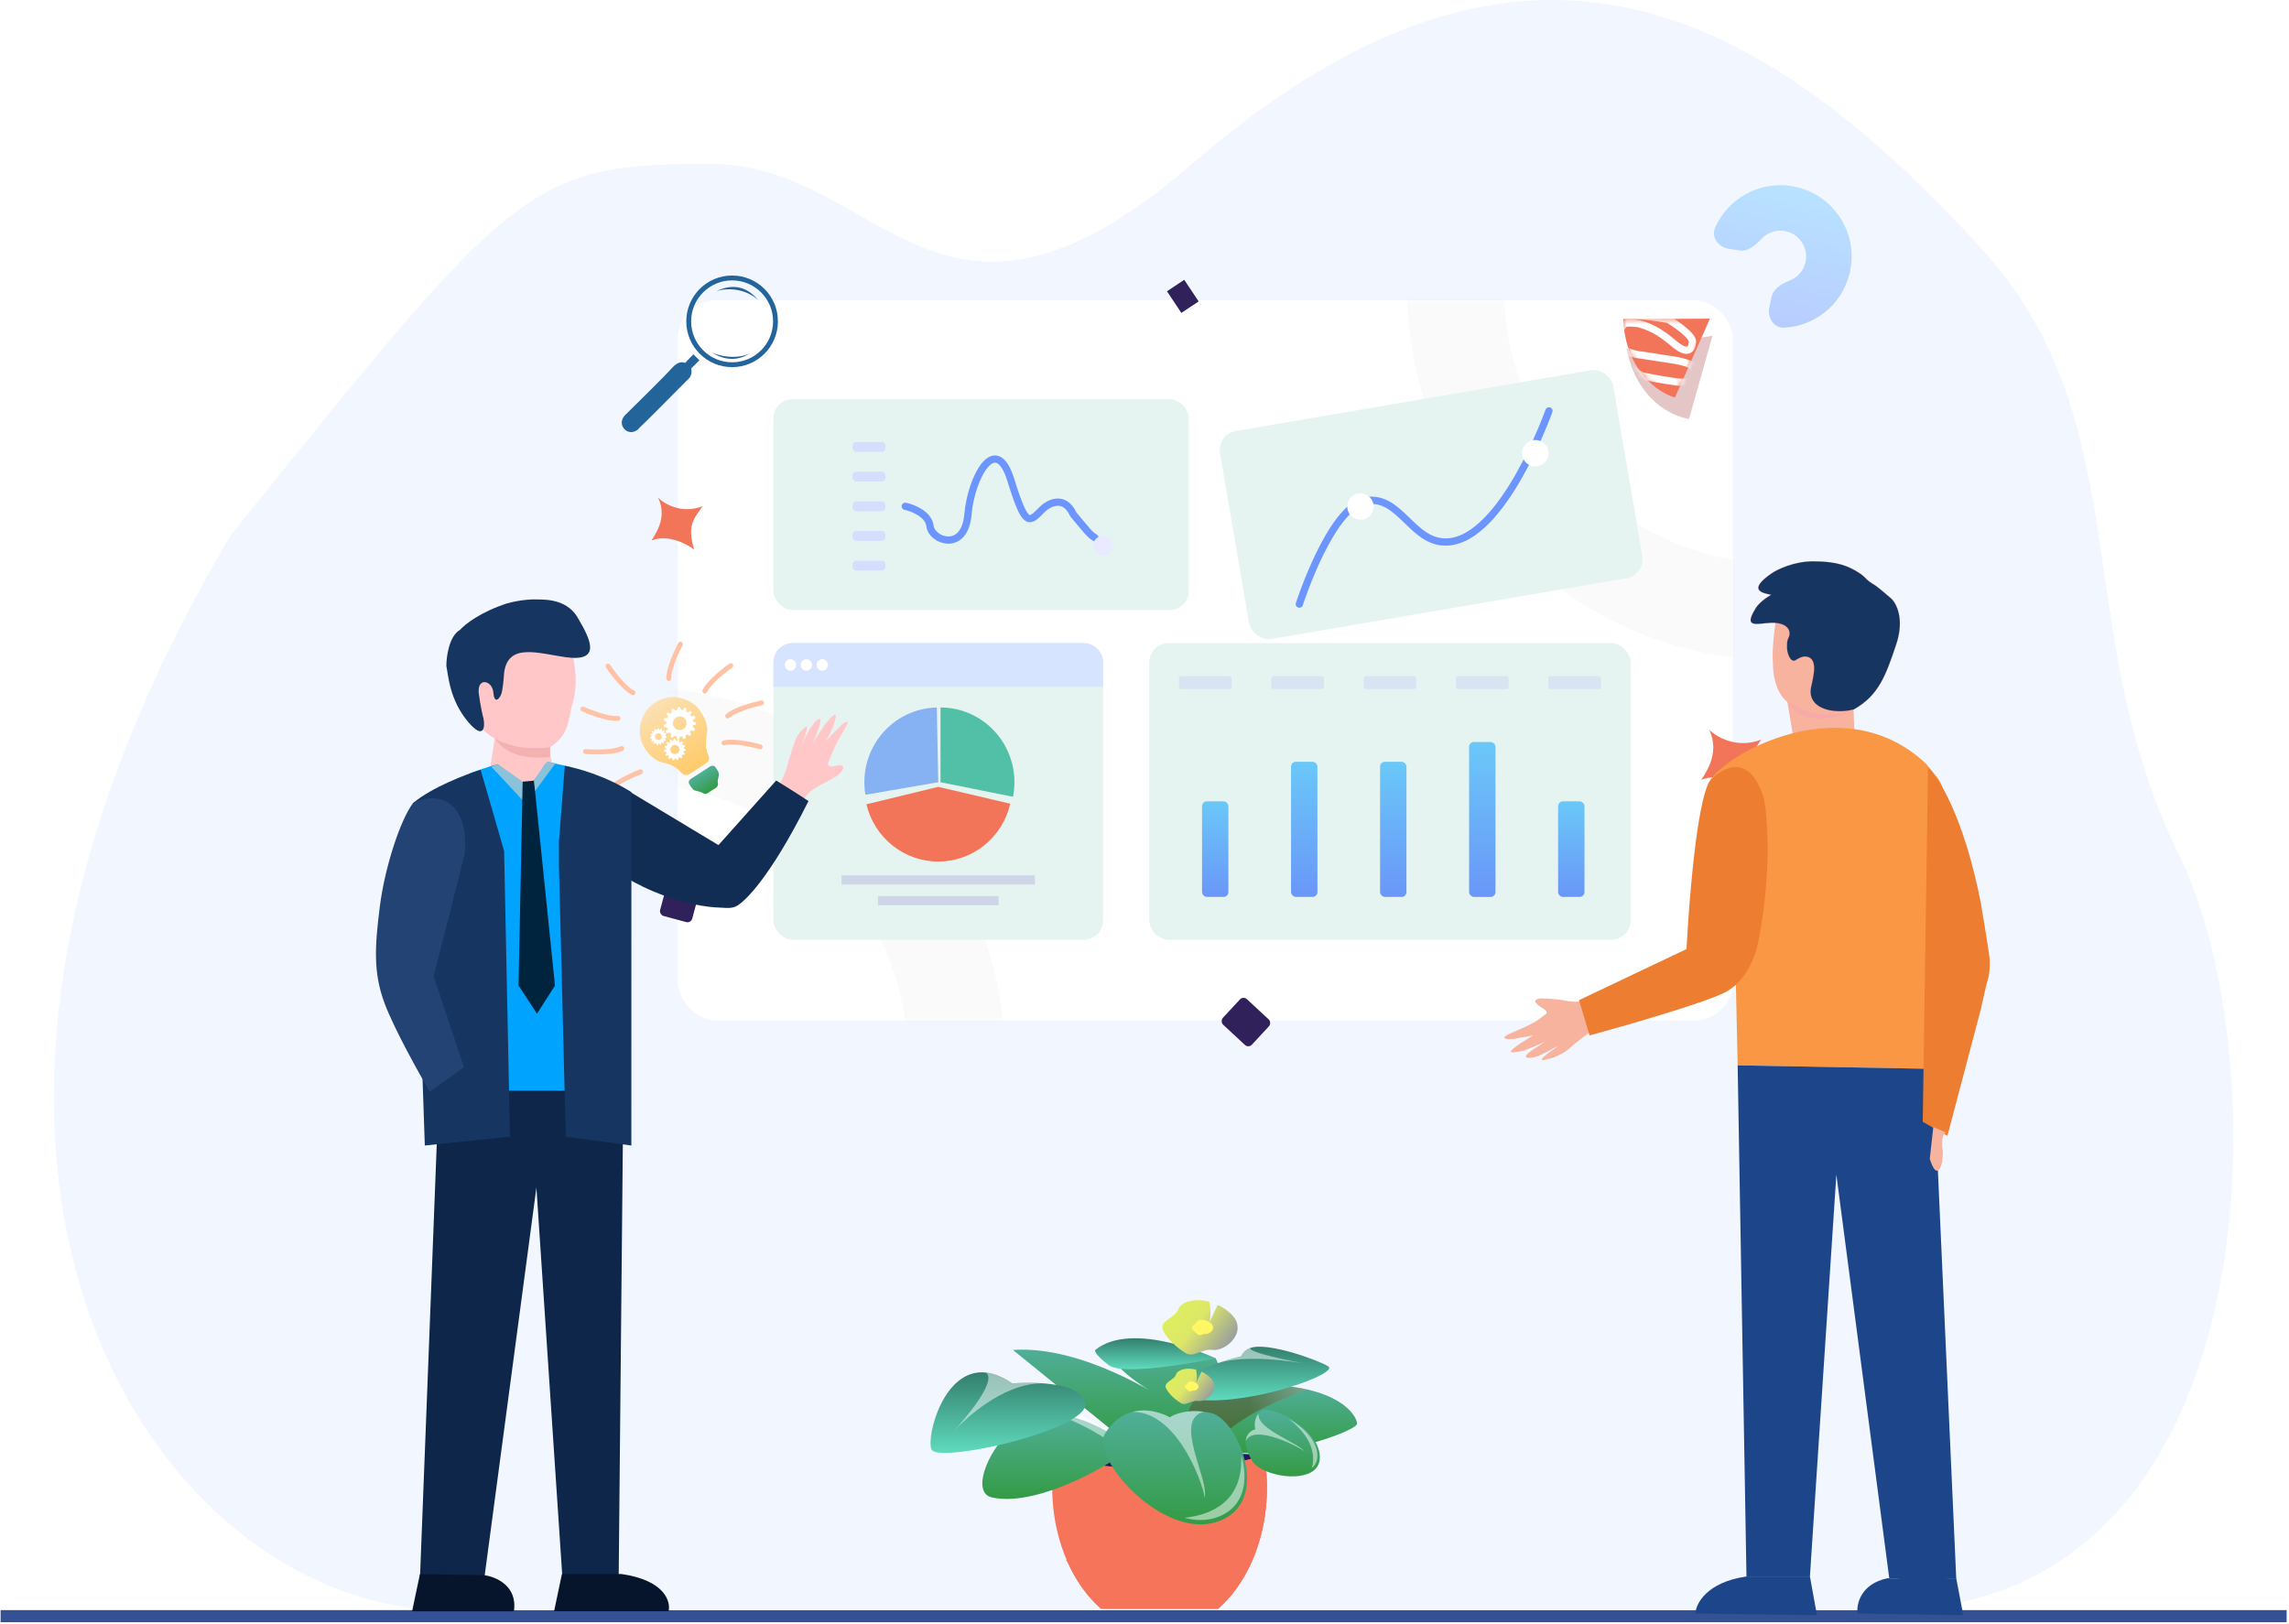 <svg width="420" height="298" viewBox="0 0 420 298" fill="none" xmlns="http://www.w3.org/2000/svg">
<rect x="1" y="296.372" width="417.676" height="0.444" fill="#C4C4C4" stroke="#355195" stroke-width="1.777"/>
<path d="M218.731 30.072C172.031 70.462 161.85 30.072 130.302 30.072C97.169 30.072 94.497 33.393 43.009 97.374L42.452 98.066C-27.906 216.235 30.034 295.483 82.009 295.483H345.724C417.669 295.483 417.797 193.258 399.875 156.994C379.616 116.003 392.578 77.433 363.646 45.703C320.201 -1.946 277.107 -20.416 218.731 30.072Z" fill="#F2F6FF"/>
<path fill-rule="evenodd" clip-rule="evenodd" d="M232.469 272.965C232.469 274.323 232.394 275.653 232.254 276.946C231.401 284.609 228.123 291.194 223.504 295.241H202.043C201.265 294.557 200.525 293.808 199.823 292.984C198.314 291.204 197.003 289.115 195.944 286.792C195.092 284.909 194.408 282.876 193.921 280.721C193.78 280.084 193.649 279.447 193.546 278.801C193.434 278.154 193.349 277.508 193.274 276.843C193.134 275.578 193.068 274.276 193.068 272.955C193.068 270.894 193.246 268.89 193.574 266.96H231.973C232.216 268.393 232.376 269.873 232.441 271.382C232.46 271.906 232.469 272.431 232.469 272.965Z" fill="#F67459"/>
<path fill-rule="evenodd" clip-rule="evenodd" d="M232.469 272.955C232.469 274.314 232.394 275.644 232.254 276.937C231.401 284.599 228.122 291.185 223.504 295.232H202.033C201.256 294.548 200.515 293.799 199.813 292.974C198.305 291.194 196.993 289.105 195.935 286.791C195.841 286.595 195.682 286.379 195.476 286.173C195.551 286.211 195.635 286.248 195.71 286.276C201.021 288.637 207.86 289.695 213.836 287.878C224.094 284.759 224.993 275.719 223.026 266.969H231.963C232.207 268.403 232.366 269.883 232.432 271.391C232.46 271.906 232.469 272.431 232.469 272.955Z" fill="#F67459"/>
<path fill-rule="evenodd" clip-rule="evenodd" d="M231.608 266.969C231.608 266.969 229.678 267.934 225.022 268.684C223.739 268.89 222.249 269.077 220.535 269.227C218.324 269.414 215.748 269.536 212.76 269.536C209.94 269.536 207.476 269.424 205.35 269.255C205.013 269.227 204.694 269.199 204.376 269.171C196.891 268.459 193.902 266.969 193.902 266.969C216.188 266.107 231.608 266.969 231.608 266.969Z" fill="#1B1A60"/>
<path d="M185.864 247.737C198.792 246.838 213.527 256.758 213.527 256.758C213.527 256.758 200.6 249.545 205.405 247.737C210.221 245.929 223.073 249.283 223.073 249.283L225.246 254.051L215.626 264.271L206.605 264.571L185.864 247.737Z" fill="url(#paint0_linear_323_393)"/>
<path d="M206.914 265.77C206.914 266.969 190.979 276.899 181.958 274.791C180.862 274.529 180.328 273.695 180.253 272.524C180 268.637 184.749 261.142 190.07 259.756C193.162 258.95 196.862 259.831 200 261.152C203.888 262.791 206.914 265.114 206.914 265.77Z" fill="url(#paint1_linear_323_393)"/>
<path opacity="0.5" d="M186.764 259.157C195.185 257.049 208.019 267.681 208.019 267.681L209.012 265.77L193.377 256.749L186.764 259.157Z" fill="url(#paint2_linear_323_393)"/>
<path d="M249.003 261.264C249.003 262.707 231.101 269.096 222.446 265.686C222.062 265.536 221.687 265.358 221.34 265.171C213.218 260.665 221.64 254.351 221.64 254.351H226.146C232.141 253.873 236.628 254.238 239.963 255.016C247.186 256.683 249.003 260.243 249.003 261.264Z" fill="url(#paint3_linear_323_393)"/>
<path d="M200.956 247.746C207.879 242.135 223.074 249.273 223.074 249.273C223.074 249.273 206.408 252.749 203.476 250.557C200.553 248.365 200.956 247.746 200.956 247.746Z" fill="url(#paint4_linear_323_393)"/>
<path opacity="0.4" d="M192.31 257.264C192.432 257.92 192.001 258.613 191.167 259.306L192.31 257.264Z" fill="url(#paint5_linear_323_393)"/>
<path opacity="0.4" d="M190.492 254.997C190.042 254.847 189.452 254.622 188.684 254.323C188.403 254.21 188.122 254.117 187.841 254.032C188.824 254.266 189.742 254.576 190.492 254.997Z" fill="url(#paint6_linear_323_393)"/>
<path d="M242.175 267.344C242.203 268.44 241.791 269.255 241.097 269.826C238.362 272.093 231.289 270.595 229.781 268.121C228.807 266.52 228.516 265.339 228.582 264.487C228.704 262.688 230.343 262.285 230.343 262.285C230.343 262.285 229.875 260.786 230.924 259.409C231.018 259.278 231.13 259.156 231.252 259.035C231.917 258.37 234.231 258.904 236.554 260.206C239.318 261.751 242.109 264.374 242.175 267.344Z" fill="url(#paint7_linear_323_393)"/>
<path opacity="0.5" d="M239.439 266.407C238.999 265.911 230.109 261.058 228.572 264.477C228.694 262.679 230.333 262.276 230.333 262.276C230.333 262.276 229.865 260.777 230.914 259.4C230.568 262.257 237.809 264.534 239.439 266.407Z" fill="url(#paint8_linear_323_393)"/>
<path opacity="0.4" d="M239.926 266.623C239.861 266.594 239.73 266.538 239.523 266.445C239.73 266.538 239.87 266.594 239.926 266.623Z" fill="url(#paint9_linear_323_393)"/>
<path opacity="0.5" d="M241.725 267.072C241.743 268.112 241.359 268.88 240.704 269.424C241.266 267.456 241.191 264.056 236.413 260.337C239.027 261.798 241.668 264.281 241.725 267.072Z" fill="url(#paint10_linear_323_393)"/>
<path d="M222.549 247.737C220.142 247.437 218.943 249.545 217.135 248.037C217.135 248.037 214.727 246.538 213.528 244.43C213.388 244.196 213.313 243.981 213.284 243.784C213.05 242.257 215.636 241.835 216.217 240.28C216.226 240.262 216.235 240.243 216.235 240.224C216.657 238.969 219.13 238.144 221.922 238.894C222.268 241.039 222.053 242.219 221.856 242.791L223.43 239.456C224.151 239.793 224.863 240.243 225.556 240.833C229.463 244.121 224.957 248.037 222.549 247.737Z" fill="url(#paint11_linear_323_393)"/>
<path opacity="0.5" d="M221.64 244.121C221.603 244.083 221.5 243.98 221.331 243.831C221.528 243.962 221.621 244.083 221.64 244.121Z" fill="url(#paint12_linear_323_393)"/>
<path d="M219.767 244.871C220.272 245.292 220.619 244.702 221.294 244.786C221.977 244.871 223.251 243.765 222.146 242.828C221.041 241.892 219.682 242.145 219.514 242.66C219.345 243.166 218.408 243.25 218.746 243.85C219.092 244.449 219.767 244.871 219.767 244.871Z" fill="#FFF764"/>
<path d="M221.847 242.791C221.753 243.081 221.65 243.203 221.641 243.222L221.847 242.791Z" fill="#FFF764"/>
<path opacity="0.4" d="M239.973 255.016C227.729 259.184 223.682 263.737 222.446 265.695C222.062 265.545 221.687 265.367 221.34 265.18C213.218 260.674 221.64 254.36 221.64 254.36H226.146C232.151 253.873 236.638 254.238 239.973 255.016Z" fill="url(#paint13_linear_323_393)"/>
<path opacity="0.4" d="M224.872 250.51C225.144 250.313 225.481 250.051 225.893 249.723C226.034 249.611 226.184 249.498 226.343 249.405C225.743 249.732 225.219 250.107 224.872 250.51Z" fill="url(#paint14_linear_323_393)"/>
<path d="M220.056 256.917C230.286 257.751 245.724 252.027 243.719 250.753C242.005 249.657 232.562 246.21 229.396 247.381C228.684 247.643 228.103 248.112 227.719 248.908C227.719 248.908 225.817 249.339 223.644 250.098C222.651 250.444 221.574 250.875 220.571 251.372C219.625 251.84 218.745 252.374 218.08 252.964C217.143 253.789 216.628 254.707 216.955 255.672C216.955 255.672 216.955 255.672 216.955 255.681C217.199 256.374 218.323 256.768 220.056 256.917Z" fill="url(#paint15_linear_323_393)"/>
<path opacity="0.4" d="M239.888 250.332C239.794 250.313 239.654 250.285 239.476 250.257C239.654 250.294 239.794 250.313 239.888 250.332Z" fill="url(#paint16_linear_323_393)"/>
<path opacity="0.5" d="M223.644 250.098C229.03 248.561 237.171 249.854 239.428 250.247C237.133 249.817 229.124 248.252 229.386 247.372C228.674 247.634 228.093 248.102 227.709 248.899C227.709 248.908 225.808 249.329 223.644 250.098Z" fill="url(#paint17_linear_323_393)"/>
<path d="M219.898 257.105C218.333 256.908 217.556 258.276 216.385 257.302C216.385 257.302 214.82 256.327 214.043 254.96C213.949 254.81 213.902 254.66 213.883 254.538C213.734 253.545 215.41 253.273 215.785 252.262C215.785 252.252 215.795 252.234 215.795 252.224C216.066 251.409 217.677 250.875 219.485 251.362C219.71 252.758 219.57 253.526 219.439 253.892L220.46 251.728C220.928 251.943 221.396 252.243 221.846 252.618C224.394 254.763 221.462 257.302 219.898 257.105Z" fill="url(#paint18_linear_323_393)"/>
<path opacity="0.5" d="M219.307 254.754C219.288 254.735 219.213 254.66 219.11 254.566C219.232 254.66 219.288 254.735 219.307 254.754Z" fill="url(#paint19_linear_323_393)"/>
<path d="M218.09 255.25C218.417 255.522 218.642 255.138 219.083 255.194C219.523 255.25 220.357 254.529 219.635 253.92C218.914 253.311 218.033 253.479 217.921 253.807C217.808 254.135 217.2 254.191 217.424 254.576C217.649 254.969 218.09 255.25 218.09 255.25Z" fill="#FFF764"/>
<path d="M219.449 253.892C219.383 254.079 219.327 254.163 219.317 254.173L219.449 253.892Z" fill="#FFF764"/>
<path d="M223.504 279.213C221.471 279.934 219.307 279.887 217.152 279.316C208.656 277.049 200.487 266.576 202.792 262.997C204.29 260.683 206.061 259.559 207.766 259.11C211.335 258.154 214.642 260.112 214.642 260.112C214.642 260.112 216.731 258.538 220.937 259.091C221.321 259.138 221.733 259.213 222.155 259.297C224.45 259.784 227.017 263.232 228.178 267.175C229.583 271.869 228.974 277.264 223.504 279.213Z" fill="url(#paint20_linear_323_393)"/>
<path opacity="0.5" d="M221.012 274.951C221.274 274.051 216.581 259.025 207.775 259.1C211.345 258.145 214.651 260.103 214.651 260.103C214.651 260.103 216.74 258.529 220.946 259.082C215.064 260.384 222.005 271.569 221.012 274.951Z" fill="url(#paint21_linear_323_393)"/>
<path opacity="0.4" d="M221.369 275.737C221.322 275.644 221.219 275.419 221.078 275.091C221.228 275.419 221.331 275.644 221.369 275.737Z" fill="url(#paint22_linear_323_393)"/>
<path opacity="0.5" d="M223.316 278.445C221.395 279.129 219.353 279.082 217.32 278.539C221.892 278.07 228.168 275.831 227.747 267.063C229.058 271.513 228.477 276.609 223.316 278.445Z" fill="url(#paint23_linear_323_393)"/>
<path d="M197.949 259.606C192.74 263.925 171.841 268.346 170.895 265.976C169.967 263.653 173.087 251.016 180.918 251.887C182.361 252.046 183.963 252.665 185.733 253.882C185.733 253.882 188.244 253.657 191.101 253.845C192.272 253.92 193.49 254.07 194.623 254.323C195.616 254.547 196.525 254.857 197.274 255.278C198.23 255.821 198.914 256.552 199.101 257.536C199.101 257.536 199.101 257.536 199.101 257.545C199.214 258.229 198.792 258.913 197.949 259.606Z" fill="url(#paint24_linear_323_393)"/>
<path opacity="0.4" d="M174.717 262.941C174.782 262.857 174.895 262.735 175.045 262.585C174.904 262.744 174.792 262.857 174.717 262.941Z" fill="url(#paint25_linear_323_393)"/>
<path opacity="0.5" d="M191.092 253.864C183.728 253.986 176.909 260.627 175.082 262.548C176.881 260.562 183.045 253.48 180.918 251.896C182.361 252.056 183.963 252.674 185.733 253.892C185.724 253.892 188.244 253.676 191.092 253.864Z" fill="url(#paint26_linear_323_393)"/>
<rect x="124.364" y="55.101" width="193.591" height="132.174" rx="7.109" fill="white"/>
<mask id="mask0_323_393" style="mask-type:alpha" maskUnits="userSpaceOnUse" x="124" y="55" width="194" height="133">
<rect x="124.364" y="55.101" width="193.591" height="132.174" rx="7.109" fill="white"/>
</mask>
<g mask="url(#mask0_323_393)">
<circle cx="326.595" cy="52.765" r="59.536" stroke="black" stroke-opacity="0.02" stroke-width="17.773"/>
<circle cx="115.957" cy="194.514" r="59.536" stroke="black" stroke-opacity="0.02" stroke-width="17.773"/>
</g>
<rect x="210.876" y="118.017" width="88.326" height="54.447" rx="3.555" fill="#E6F4F1"/>
<rect opacity="0.54" x="220.556" y="147.056" width="4.84" height="17.544" rx="0.889" fill="url(#paint27_linear_323_393)"/>
<rect opacity="0.54" x="269.559" y="136.167" width="4.84" height="28.434" rx="0.889" fill="url(#paint28_linear_323_393)"/>
<rect opacity="0.54" x="236.89" y="139.796" width="4.84" height="24.804" rx="0.889" fill="url(#paint29_linear_323_393)"/>
<rect opacity="0.54" x="285.893" y="147.056" width="4.84" height="17.544" rx="0.889" fill="url(#paint30_linear_323_393)"/>
<rect opacity="0.54" x="253.225" y="139.796" width="4.84" height="24.804" rx="0.889" fill="url(#paint31_linear_323_393)"/>
<rect x="216.321" y="124.067" width="9.68" height="2.42" rx="0.444" fill="#D9E4F3"/>
<rect x="233.26" y="124.067" width="9.68" height="2.42" rx="0.444" fill="#D9E4F3"/>
<rect x="250.199" y="124.067" width="9.68" height="2.42" rx="0.444" fill="#D9E4F3"/>
<rect x="267.139" y="124.067" width="9.68" height="2.42" rx="0.444" fill="#D9E4F3"/>
<rect x="284.078" y="124.067" width="9.68" height="2.42" rx="0.444" fill="#D9E4F3"/>
<rect x="223.259" y="79.702" width="73.201" height="38.718" rx="3.555" transform="rotate(-9.713 223.259 79.702)" fill="#E6F4F1"/>
<path d="M238.413 110.865C238.413 110.865 244.122 93.081 250.514 91.915C256.999 90.734 259.032 99.806 265.615 99.458C275.878 98.915 284.208 75.407 284.208 75.407" stroke="#6C95FF" stroke-width="1.333" stroke-linecap="round"/>
<g filter="url(#filter0_d_323_393)">
<circle cx="249.62" cy="92.069" r="2.42" transform="rotate(-9.713 249.62 92.069)" fill="white"/>
</g>
<g filter="url(#filter1_d_323_393)">
<circle cx="281.702" cy="82.281" r="2.42" transform="rotate(-9.713 281.702 82.281)" fill="white"/>
</g>
<path d="M314.214 61.624L298.467 63.975C300.24 73.343 306.844 76.477 309.924 76.872L314.214 61.624Z" fill="#E4C6C7"/>
<path d="M313.753 58.474L297.833 58.557C298.252 68.082 304.342 72.125 307.334 72.956L313.753 58.474Z" fill="#F27559"/>
<mask id="mask1_323_393" style="mask-type:alpha" maskUnits="userSpaceOnUse" x="297" y="58" width="17" height="15">
<path d="M313.753 58.474L297.833 58.557C298.252 68.082 304.342 72.125 307.334 72.956L313.753 58.474Z" fill="#F27559"/>
</mask>
<g mask="url(#mask1_323_393)">
<path d="M310.549 62.783C310.653 61.631 307.623 59.521 306.095 58.609C284.747 55.016 293.899 64.001 301.144 68.943C301.963 69.136 304.412 69.636 307.649 70.089C311.695 70.654 311.745 67.379 309.715 66.713C307.685 66.048 307.256 66.133 301.582 65.221C295.644 64.665 296.607 61.29 297.83 59.672C297.78 59.446 298.274 59.074 300.648 59.39C304.712 60.428 306.854 63.054 308.262 63.882C309.671 64.709 310.42 64.222 310.549 62.783Z" stroke="white" stroke-width="1.333" stroke-linecap="round"/>
</g>
<path opacity="0.24" d="M317.238 45.667C315.296 45.379 313.914 43.536 314.712 41.742C315.289 40.449 316.074 39.25 317.045 38.197C318.825 36.267 321.144 34.916 323.701 34.321C326.258 33.726 328.934 33.913 331.383 34.859C333.832 35.805 335.94 37.466 337.433 39.626C338.926 41.785 339.735 44.344 339.755 46.969C339.775 49.594 339.005 52.165 337.545 54.347C336.085 56.529 334.003 58.221 331.568 59.204C330.24 59.74 328.841 60.052 327.427 60.134C325.468 60.248 324.232 58.304 324.648 56.385L325.065 54.459C325.396 52.933 326.992 52.043 328.441 51.459C329.321 51.103 330.075 50.491 330.603 49.701C331.131 48.912 331.41 47.982 331.402 47.032C331.395 46.083 331.102 45.157 330.562 44.376C330.022 43.595 329.26 42.994 328.374 42.652C327.488 42.309 326.519 42.242 325.594 42.457C324.669 42.672 323.83 43.161 323.187 43.859C322.128 45.007 320.732 46.187 319.187 45.957L317.238 45.667Z" fill="url(#paint32_linear_323_393)"/>
<rect x="141.908" y="73.249" width="76.226" height="38.718" rx="3.555" fill="#E6F4F1"/>
<path d="M166.106 92.911C167.518 93.213 170.402 94.363 170.644 96.541C170.946 99.263 176.996 101.381 177.601 94.423C178.206 87.466 182.734 79.271 185.466 88.071C188.188 96.843 188.793 95.936 191.213 93.516C192.423 92.306 195.266 90.794 196.96 94.423C199.38 97.327 199.985 98.154 200.892 98.658" stroke="#6C95FF" stroke-width="1.333" stroke-linecap="round"/>
<g filter="url(#filter2_d_323_393)">
<circle cx="202.405" cy="99.263" r="1.815" fill="#E9EAFF"/>
</g>
<rect x="156.427" y="81.114" width="6.05" height="1.815" rx="0.667" fill="#D5DEFF"/>
<rect x="156.427" y="86.559" width="6.05" height="1.815" rx="0.667" fill="#D5DEFF"/>
<rect x="156.427" y="92.004" width="6.05" height="1.815" rx="0.667" fill="#D5DEFF"/>
<rect x="156.427" y="97.448" width="6.05" height="1.815" rx="0.667" fill="#D5DEFF"/>
<rect x="156.427" y="102.893" width="6.05" height="1.815" rx="0.667" fill="#D5DEFF"/>
<path d="M126.818 142.896C126.248 143.243 126.346 143.704 126.467 143.892C126.643 144.216 127.082 144.9 127.427 145.035C127.448 145.043 127.469 145.051 127.49 145.058C128.015 145.225 128.609 145.289 129.073 145.588C129.412 145.806 129.755 145.645 129.884 145.537C130.169 145.337 130.844 144.879 131.269 144.645C131.633 144.444 131.737 144.086 131.748 143.865C131.751 143.8 131.743 143.758 131.724 143.696C131.597 143.288 131.794 142.818 131.881 142.401C131.95 142.072 131.852 141.736 131.758 141.551L131.272 140.797C131.01 140.39 130.52 140.528 130.308 140.648C129.383 141.253 127.388 142.549 126.818 142.896Z" fill="url(#paint33_linear_323_393)"/>
<path d="M121.599 139.955C123.196 140.216 124.347 141.088 124.722 141.492C125.407 142.4 126.104 142.289 126.367 142.119C127.31 141.529 129.237 140.311 129.402 140.165C129.607 139.983 130.421 139.707 129.987 138.647C129.552 137.587 129.764 137.723 129.576 137.2C129.425 136.781 129.636 135.11 129.76 134.327C129.813 134.061 129.801 133.218 129.335 131.97C128.152 129.556 127.117 128.759 124.877 128.092C122.636 127.426 119.667 128.594 118.365 130.773C117.063 132.951 117.279 135.02 117.797 136.325C118.314 137.629 119.617 139.42 121.599 139.955Z" fill="url(#paint34_linear_323_393)"/>
<path d="M126.622 130.441L125.938 130.881L126.532 131.417L126.936 130.735L126.622 130.441Z" fill="white"/>
<path d="M125.579 129.871L125.114 130.539L125.867 130.809L125.981 130.024L125.579 129.871Z" fill="white"/>
<path d="M124.371 129.767L124.165 130.554L124.965 130.547L124.801 129.771L124.371 129.767Z" fill="white"/>
<path d="M123.176 130.224L123.412 131.003L124.09 130.579L123.545 130.003L123.176 130.224Z" fill="white"/>
<path d="M122.266 131.062L122.742 131.722L123.246 131.101L122.543 130.734L122.266 131.062Z" fill="white"/>
<path d="M121.767 132.209L122.482 132.596L122.667 131.818L121.874 131.792L121.767 132.209Z" fill="white"/>
<path d="M121.866 133.454L122.679 133.496L122.51 132.714L121.783 133.032L121.866 133.454Z" fill="white"/>
<path d="M122.314 134.59L123.11 134.421L122.746 133.709L122.126 134.203L122.314 134.59Z" fill="white"/>
<path d="M123.347 135.422L123.983 134.916L123.339 134.442L123.005 135.161L123.347 135.422Z" fill="white"/>
<path d="M124.605 135.667L124.864 134.896L124.066 134.848L124.177 135.634L124.605 135.667Z" fill="white"/>
<path d="M125.824 135.509L125.801 134.696L125.035 134.926L125.41 135.625L125.824 135.509Z" fill="white"/>
<path d="M126.831 134.796L126.493 134.056L125.877 134.566L126.494 135.064L126.831 134.796Z" fill="white"/>
<path d="M127.542 133.781L126.93 133.246L126.579 133.964L127.346 134.164L127.542 133.781Z" fill="white"/>
<path d="M127.702 132.583L126.923 132.348L126.899 133.147L127.681 133.013L127.702 132.583Z" fill="white"/>
<path d="M127.442 131.376L126.638 131.498L126.959 132.23L127.608 131.773L127.442 131.376Z" fill="white"/>
<path fill-rule="evenodd" clip-rule="evenodd" d="M126.057 134.801C127.2 134.065 127.529 132.541 126.793 131.398C126.057 130.255 124.534 129.926 123.391 130.662C122.248 131.398 121.918 132.921 122.654 134.064C123.39 135.207 124.914 135.537 126.057 134.801ZM125.401 133.783C125.983 133.409 126.15 132.635 125.776 132.053C125.402 131.472 124.627 131.305 124.046 131.679C123.465 132.053 123.297 132.828 123.671 133.409C124.046 133.99 124.82 134.158 125.401 133.783Z" fill="white"/>
<path d="M124.427 135.67L124.115 136.112L124.614 136.295L124.694 135.774L124.427 135.67Z" fill="white"/>
<path d="M123.643 135.579L123.522 136.105L124.053 136.085L123.929 135.573L123.643 135.579Z" fill="white"/>
<path d="M122.873 135.814L122.941 136.351L123.433 136.148L123.139 135.711L122.873 135.814Z" fill="white"/>
<path d="M122.25 136.393L122.589 136.814L122.902 136.385L122.423 136.166L122.25 136.393Z" fill="white"/>
<path d="M121.897 137.136L122.354 137.424L122.511 136.916L121.986 136.864L121.897 137.136Z" fill="white"/>
<path d="M121.875 137.966L122.412 138.027L122.332 137.502L121.837 137.683L121.875 137.966Z" fill="white"/>
<path d="M122.245 138.709L122.756 138.532L122.458 138.093L122.089 138.469L122.245 138.709Z" fill="white"/>
<path d="M122.803 139.297L123.252 138.995L122.851 138.647L122.591 139.106L122.803 139.297Z" fill="white"/>
<path d="M123.647 139.554L123.913 139.083L123.399 138.951L123.371 139.477L123.647 139.554Z" fill="white"/>
<path d="M124.482 139.392L124.45 138.853L123.947 139.021L124.21 139.478L124.482 139.392Z" fill="white"/>
<path d="M125.195 138.992L124.979 138.497L124.564 138.829L124.968 139.166L125.195 138.992Z" fill="white"/>
<path d="M125.638 138.303L125.246 137.93L124.993 138.398L125.497 138.551L125.638 138.303Z" fill="white"/>
<path d="M125.824 137.5L125.313 137.323L125.276 137.853L125.798 137.785L125.824 137.5Z" fill="white"/>
<path d="M125.624 136.723L125.086 136.771L125.27 137.27L125.718 136.993L125.624 136.723Z" fill="white"/>
<path d="M125.166 136.044L124.7 136.318L125.08 136.689L125.366 136.247L125.166 136.044Z" fill="white"/>
<path fill-rule="evenodd" clip-rule="evenodd" d="M125.162 138.498C125.683 137.76 125.508 136.74 124.771 136.218C124.033 135.697 123.013 135.872 122.491 136.609C121.97 137.347 122.145 138.367 122.882 138.889C123.62 139.41 124.64 139.235 125.162 138.498ZM124.505 138.034C124.771 137.659 124.682 137.14 124.307 136.874C123.932 136.609 123.413 136.698 123.147 137.073C122.882 137.448 122.971 137.967 123.346 138.232C123.721 138.498 124.24 138.409 124.505 138.034Z" fill="white"/>
<path d="M121.271 133.743L121.032 134.081L121.414 134.221L121.475 133.822L121.271 133.743Z" fill="white"/>
<path d="M120.67 133.673L120.577 134.076L120.984 134.061L120.889 133.668L120.67 133.673Z" fill="white"/>
<path d="M120.08 133.853L120.133 134.264L120.509 134.109L120.284 133.774L120.08 133.853Z" fill="white"/>
<path d="M119.603 134.296L119.862 134.619L120.102 134.29L119.735 134.122L119.603 134.296Z" fill="white"/>
<path d="M119.332 134.865L119.683 135.086L119.802 134.697L119.401 134.657L119.332 134.865Z" fill="white"/>
<path d="M119.315 135.502L119.727 135.548L119.665 135.146L119.286 135.285L119.315 135.502Z" fill="white"/>
<path d="M119.599 136.071L119.99 135.936L119.762 135.599L119.479 135.887L119.599 136.071Z" fill="white"/>
<path d="M120.026 136.521L120.37 136.29L120.063 136.024L119.864 136.375L120.026 136.521Z" fill="white"/>
<path d="M120.673 136.718L120.877 136.358L120.483 136.256L120.462 136.66L120.673 136.718Z" fill="white"/>
<path d="M121.314 136.594L121.289 136.181L120.903 136.31L121.105 136.66L121.314 136.594Z" fill="white"/>
<path d="M121.859 136.288L121.693 135.908L121.376 136.163L121.685 136.421L121.859 136.288Z" fill="white"/>
<path d="M122.199 135.76L121.898 135.474L121.705 135.832L122.091 135.95L122.199 135.76Z" fill="white"/>
<path d="M122.341 135.145L121.95 135.009L121.921 135.415L122.322 135.363L122.341 135.145Z" fill="white"/>
<path d="M122.188 134.549L121.775 134.586L121.916 134.968L122.26 134.756L122.188 134.549Z" fill="white"/>
<path d="M121.836 134.029L121.479 134.239L121.771 134.524L121.99 134.185L121.836 134.029Z" fill="white"/>
<path fill-rule="evenodd" clip-rule="evenodd" d="M121.833 135.909C122.233 135.344 122.099 134.562 121.533 134.162C120.968 133.763 120.187 133.897 119.787 134.462C119.387 135.027 119.522 135.809 120.087 136.209C120.652 136.608 121.434 136.474 121.833 135.909ZM121.33 135.553C121.533 135.266 121.465 134.869 121.178 134.665C120.89 134.462 120.493 134.53 120.29 134.818C120.086 135.105 120.155 135.503 120.442 135.706C120.729 135.909 121.127 135.841 121.33 135.553Z" fill="white"/>
<path d="M122.708 124.523C122.649 123.056 123.706 120.407 124.865 118.199" stroke="#FFC2A4" stroke-width="0.889" stroke-linecap="round"/>
<path d="M111.755 145.006C112.669 143.857 115.201 142.545 117.522 141.631" stroke="#FFC2A4" stroke-width="0.889" stroke-linecap="round"/>
<path d="M116.146 127.115C114.822 126.482 112.975 124.309 111.563 122.252" stroke="#FFC2A4" stroke-width="0.889" stroke-linecap="round"/>
<path d="M132.844 136.329C134.263 135.95 137.079 136.402 139.488 137.049" stroke="#FFC2A4" stroke-width="0.889" stroke-linecap="round"/>
<path d="M113.407 131.834C111.948 131.994 109.233 131.121 106.95 130.117" stroke="#FFC2A4" stroke-width="0.889" stroke-linecap="round"/>
<path d="M133.511 131.403C134.597 130.415 137.305 129.522 139.742 128.989" stroke="#FFC2A4" stroke-width="0.889" stroke-linecap="round"/>
<path d="M114.084 137.368C112.764 138.009 109.913 138.099 107.425 137.921" stroke="#FFC2A4" stroke-width="0.889" stroke-linecap="round"/>
<path d="M129.328 126.82C129.935 125.484 132.073 123.595 134.102 122.145" stroke="#FFC2A4" stroke-width="0.889" stroke-linecap="round"/>
<path d="M114.312 78.39C113.712 77.363 114.417 76.395 114.845 76.039C117.262 73.667 122.353 68.629 123.38 67.455C124.406 66.282 125.352 66.399 125.696 66.605C126.219 66.049 127.267 64.958 127.28 65.038C127.293 65.118 127.986 65.783 128.33 66.105C128.041 66.41 127.333 67.142 126.813 67.622C127.107 68.702 126.502 69.45 126.163 69.689C123.53 72.356 118.072 77.856 117.312 78.523C116.612 79.473 115.062 79.673 114.312 78.39Z" fill="#23649A"/>
<path d="M131.497 53.403C132.892 52.948 136.364 52.637 139.098 55.037C137.998 53.787 135.648 51.453 131.497 53.403Z" fill="#23649A"/>
<path d="M130.557 64.651C131.732 65.231 134.777 66.089 137.563 64.88C136.4 65.569 133.966 66.801 130.557 64.651Z" fill="#23649A"/>
<circle cx="134.331" cy="58.971" r="7.962" stroke="#23649A" stroke-width="0.889"/>
<rect x="217.294" y="51.349" width="4.764" height="3.805" transform="rotate(56.36 217.294 51.349)" fill="#30215A"/>
<rect x="228.126" y="182.75" width="7.254" height="6.401" rx="0.889" transform="rotate(42.861 228.126 182.75)" fill="#30215A"/>
<rect x="122.155" y="163.16" width="6.101" height="4.873" rx="0.889" transform="rotate(15.059 122.155 163.16)" fill="#30215A"/>
<path d="M323.148 135.742C318.669 137.469 314.906 135.224 313.585 133.886C315.821 138.406 312.569 142.317 312.165 143.112C315.685 141.698 319.756 143.829 321.352 145.071C319.651 139.44 321.702 138.068 323.148 135.742Z" fill="#F27559"/>
<path d="M128.891 92.911C125.076 94.381 121.872 92.47 120.747 91.33C122.651 95.179 119.882 98.509 119.538 99.186C122.535 97.982 126.002 99.797 127.361 100.855C125.913 96.059 127.659 94.891 128.891 92.911Z" fill="#F27559"/>
<rect x="141.907" y="118.017" width="60.497" height="54.447" rx="3.555" fill="#E6F4F1"/>
<path d="M141.907 121.572C141.907 119.609 143.499 118.017 145.462 118.017H198.85C200.813 118.017 202.404 119.609 202.404 121.572V126.037H141.907V121.572Z" fill="#D6E4FF"/>
<ellipse cx="145.036" cy="122.027" rx="1.043" ry="1.055" fill="white"/>
<ellipse cx="147.957" cy="122.027" rx="1.043" ry="1.055" fill="white"/>
<ellipse cx="150.877" cy="122.027" rx="1.043" ry="1.055" fill="white"/>
<path d="M185.367 147.495C184.677 150.505 183.003 153.191 180.615 155.119C178.228 157.046 175.267 158.102 172.212 158.114C169.158 158.127 166.189 157.095 163.786 155.188C161.383 153.28 159.687 150.607 158.973 147.603L172.157 144.397L185.367 147.495Z" fill="#F27559"/>
<path d="M172.574 129.835C174.579 129.835 176.558 130.285 178.371 131.152C180.183 132.019 181.782 133.281 183.054 134.848C184.326 136.416 185.239 138.249 185.727 140.216C186.214 142.183 186.265 144.234 185.875 146.223L172.574 143.553V129.835Z" fill="#51C0A6"/>
<path d="M158.79 145.856C158.462 143.91 158.554 141.915 159.058 140.008C159.563 138.101 160.468 136.326 161.712 134.805C162.957 133.285 164.511 132.054 166.269 131.196C168.027 130.339 169.947 129.876 171.899 129.838L172.157 143.553L158.79 145.856Z" fill="#86B2F3"/>
<rect x="154.426" y="160.647" width="35.464" height="1.688" fill="#CED5E7"/>
<rect x="161.102" y="164.445" width="22.113" height="1.688" fill="#CED5E7"/>
<path d="M311.072 296.102L333.389 296.426L332.096 289.31H320.452C313.207 290.345 311.18 294.27 311.072 296.102Z" fill="#1D468A"/>
<path d="M340.828 296.102L360.234 296.426L358.941 289.634C356.785 289.741 351.243 289.892 346.327 289.634C341.41 290.669 340.613 294.377 340.828 296.102Z" fill="#1D468A"/>
<path d="M329.694 139.217L327.728 127.419L339.979 126.966L340.433 139.217H329.694Z" fill="#F7B39D"/>
<path d="M353.443 140.205C337.401 124.939 313.337 140.205 313.337 144.409L318.512 180.635L318.835 195.513L354.737 196.16L357.324 154.76C356.678 142.793 357.001 144.733 353.443 140.205Z" fill="#F99744"/>
<path d="M354.737 196.16L318.835 195.513L320.452 289.31H332.096L336.947 215.566L346.651 289.634L352.692 290.151L358.941 289.634L354.737 196.16Z" fill="#1D468A"/>
<path d="M363.469 165.757C360.364 149.973 355.707 142.577 353.766 140.852L352.796 205.863L357.324 208.451L363.469 185.163C363.793 183.654 364.504 180.441 364.763 179.665C365.022 178.889 365.087 177.616 365.087 177.077V176.107C365.087 175.891 364.763 173.519 363.469 165.757Z" fill="#ED7D31"/>
<path d="M357 207.804L354.736 206.833L354.089 212.655C354.52 214.165 355.577 216.407 356.353 213.302C356.676 210.391 356.353 211.362 356.353 210.068C356.353 208.127 356.784 208.127 357 207.804Z" fill="#F7B39D"/>
<path d="M293.93 187.751C292.313 188.937 288.884 191.503 288.108 192.279C287.138 193.249 284.874 194.22 284.55 194.22C284.227 194.22 280.992 195.513 284.55 192.926C285.326 192.408 285.736 192.063 285.843 191.955C284.873 192.495 282.738 193.637 281.962 193.896C280.992 194.22 278.404 194.543 281.315 192.602C282.569 191.766 283.254 191.331 283.603 191.123C282.121 191.799 279.535 192.926 279.052 192.926C278.405 192.926 275.494 193.896 278.729 191.632L281.315 190.015L277.758 190.662C276.465 190.77 274.653 190.662 277.758 189.368C280.863 188.074 282.071 187.32 282.287 187.104L283.58 186.134C283.796 186.026 284.033 185.681 283.257 185.163C282.287 184.516 280.669 183.546 282.61 183.223C284.162 183.223 286.06 183.438 286.815 183.546C287.677 183.762 289.726 184.064 291.019 183.546C292.313 183.029 293.499 186.134 293.93 187.751Z" fill="#F7B39D"/>
<path d="M323.687 146.674C321.099 137.877 315.924 140.852 313.66 143.44C311.331 147.321 309.887 165.541 309.455 174.166L289.726 183.546L291.666 190.015C298.027 188.29 311.849 184.322 316.247 182.252C320.646 180.182 322.393 174.705 322.716 172.226C323.687 167.59 325.239 155.989 323.687 146.674Z" fill="#ED7D31"/>
<path d="M325.304 121.446C325.045 119.376 325.735 113.899 326.274 111.42C330.263 110.665 339.017 109.22 342.122 109.479C346.004 109.803 350.855 119.829 337.918 127.592C327.568 133.802 325.196 126.082 325.304 121.446Z" fill="#F7B39D"/>
<path d="M332.743 103.01C329.121 103.01 326.059 104.519 324.981 105.274C320.617 108.329 323.363 108.832 324.981 109.155C323.169 110.19 322.285 111.312 322.07 111.743C319.483 115.948 323.364 114.007 325.951 114.33C328.539 114.654 328.539 116.271 328.215 116.918C327.892 117.565 327.892 117.888 327.892 118.858C327.892 119.829 328.539 121.769 329.509 121.123C330.285 120.605 330.911 120.476 331.126 120.476C333.714 120.476 332.743 124.033 332.42 125.651C331.126 130.179 336.625 131.149 340.182 130.179C344.711 127.591 346.004 124.033 347.945 118.212C349.497 113.554 347.945 110.665 346.975 109.802C346.112 109.048 344.258 107.473 343.74 107.215C342.123 106.244 342.446 105.921 340.829 104.951C339.212 103.98 337.271 103.01 332.743 103.01Z" fill="#163561" stroke="#FF4B4B" stroke-width="0.022"/>
<path d="M328.029 128.78C329.996 130.142 335.168 132.35 340.13 130.293C337.256 131.957 330.449 133.318 328.029 128.78Z" fill="#F8A9A9"/>
<path d="M144.396 140.722C143.247 144.601 141.283 146.17 140.445 146.469L143.678 152.754C144.815 150.839 147.306 146.756 148.168 145.75C149.245 144.493 151.939 143.416 153.376 142.518C154.812 141.62 155.531 140.004 153.376 140.542C151.652 140.973 151.819 140.123 152.118 139.644C152.418 138.747 153.376 136.376 154.812 134.077C156.249 131.779 155.171 132.401 154.453 133L151.4 136.053C151.759 135.634 152.621 134.293 153.196 132.281C153.771 130.27 152.597 131.443 151.939 132.281C151.4 132.82 149.963 134.975 149.065 136.592C149.784 135.011 150.323 133.299 150.502 132.641C150.861 131.384 149.875 132.033 149.245 132.821C148.527 133.719 147.629 135.574 147.09 136.771C147.329 136.173 147.844 134.796 147.988 134.078C148.168 133.18 148.168 133 147.449 133.718C146.012 134.976 145.833 135.873 144.396 140.722Z" fill="#FFC7C7"/>
<path d="M80.644 196.933L77.052 289.779L88.725 290.677L98.423 217.944L103.271 290.677H113.508L114.406 196.933H80.644Z" fill="#0D264A"/>
<path d="M88.724 289.06L77.231 288.881H77.051L75.614 295.705H94.291C95.01 290.964 90.879 289.3 88.724 289.06Z" fill="#06152C"/>
<path d="M101.668 295.688L103.105 288.863H114.059C121.961 290.013 123.099 293.892 122.68 295.688H101.668Z" fill="#06152C"/>
<path d="M115.124 161.195V145.032L131.826 155.089L142.421 143.237C143.499 143.895 146.192 145.571 148.348 147.008C140.984 161.734 136.495 165.326 135.776 165.864C135.058 166.403 134.519 166.762 132.544 166.583C125.36 166.439 117.938 162.931 115.124 161.195Z" fill="#122D53"/>
<path d="M89.981 140.543L90.879 134.976L100.218 135.514L101.295 140.004L97.165 145.751L89.981 140.543Z" fill="#FFC7C7"/>
<path d="M91.353 140.233C89.837 140.612 87.347 141.5 86.03 141.979L90.879 200.165H106.144L104.528 140.722L100.577 139.824L96.985 144.493C95.548 143.536 92.215 141.238 91.353 140.233Z" fill="#00A3FE"/>
<path d="M115.856 145.374C111.115 142.357 105.726 140.902 103.631 140.543L102.553 154.55V158.501L103.81 208.606L115.843 210.222C115.843 189.211 115.856 146.811 115.856 145.374Z" fill="#163561"/>
<path d="M75.795 147.367C79.243 144.494 85.493 142.099 88.186 141.261L92.496 156.167L93.574 208.606L77.95 210.222L75.795 147.367Z" fill="#163561"/>
<path fill-rule="evenodd" clip-rule="evenodd" d="M91.354 140.233L95.904 143.455V146.868L90.149 140.71L91.354 140.233Z" fill="#89C2D9"/>
<path fill-rule="evenodd" clip-rule="evenodd" d="M95.904 143.455L95.145 180.87L98.531 186.036L101.832 180.876L97.978 143.266L95.904 143.455Z" fill="#00243D"/>
<path d="M100.936 138.926C93.609 139.788 90.7 136.173 90.341 134.437L100.95 135.317L100.936 138.926Z" fill="#F3B1B1"/>
<path d="M100.936 137.131C92.029 138.28 87.767 133.779 86.749 131.384C83.337 115.401 99.679 111.45 102.912 115.76C106.144 120.07 105.952 126.194 105.067 129.05C104.182 131.905 104.708 134.617 100.936 137.131Z" fill="#FFC7C7"/>
<path d="M93.035 110.731C88.15 112.311 85.253 114.622 84.415 115.58C82.403 116.729 81.9 120.489 81.9 122.225C82.26 123.841 82.439 128.51 86.031 132.641C88.765 135.785 89.024 133.419 88.725 131.922C88.545 131.264 88.114 129.372 87.827 127.073C87.647 124.2 90.341 124.918 90.52 127.073C90.7 129.228 91.598 128.33 91.957 127.433C92.245 126.714 92.436 124.499 92.496 123.482C93.214 117.879 98.781 119.91 103.81 120.608C110.275 121.506 108.479 117.555 106.145 113.604C104.349 110.192 100.637 110.013 98.781 110.013C97.944 109.953 95.621 110.013 93.035 110.731Z" fill="#163561"/>
<path d="M85.312 156.526C86.031 146.181 79.566 145.391 75.794 147.367C73.46 150.42 70.586 159.219 69.688 166.403C68.79 173.586 68.431 178.435 70.586 184.182C72.31 188.779 76.812 196.872 78.847 200.344L85.133 195.855L79.566 179.153C81.146 173.119 84.055 161.554 85.312 156.526Z" fill="#224373"/>
<path fill-rule="evenodd" clip-rule="evenodd" d="M100.352 139.836C100.618 139.8 101.908 140.099 101.908 140.099L98.178 145.162L97.988 143.266C97.988 143.266 100.085 139.877 100.348 139.841L100.352 139.836Z" fill="#89C2D9"/>
<defs>
<filter id="filter0_d_323_393" x="243.645" y="86.982" width="11.95" height="11.95" filterUnits="userSpaceOnUse" color-interpolation-filters="sRGB">
<feFlood flood-opacity="0" result="BackgroundImageFix"/>
<feColorMatrix in="SourceAlpha" type="matrix" values="0 0 0 0 0 0 0 0 0 0 0 0 0 0 0 0 0 0 127 0" result="hardAlpha"/>
<feOffset dy="0.889"/>
<feGaussianBlur stdDeviation="1.777"/>
<feComposite in2="hardAlpha" operator="out"/>
<feColorMatrix type="matrix" values="0 0 0 0 0.201 0 0 0 0 0.167 0 0 0 0 0.588 0 0 0 0.12 0"/>
<feBlend mode="normal" in2="BackgroundImageFix" result="effect1_dropShadow_323_393"/>
<feBlend mode="normal" in="SourceGraphic" in2="effect1_dropShadow_323_393" result="shape"/>
</filter>
<filter id="filter1_d_323_393" x="275.727" y="77.195" width="11.95" height="11.95" filterUnits="userSpaceOnUse" color-interpolation-filters="sRGB">
<feFlood flood-opacity="0" result="BackgroundImageFix"/>
<feColorMatrix in="SourceAlpha" type="matrix" values="0 0 0 0 0 0 0 0 0 0 0 0 0 0 0 0 0 0 127 0" result="hardAlpha"/>
<feOffset dy="0.889"/>
<feGaussianBlur stdDeviation="1.777"/>
<feComposite in2="hardAlpha" operator="out"/>
<feColorMatrix type="matrix" values="0 0 0 0 0.201 0 0 0 0 0.167 0 0 0 0 0.588 0 0 0 0.12 0"/>
<feBlend mode="normal" in2="BackgroundImageFix" result="effect1_dropShadow_323_393"/>
<feBlend mode="normal" in="SourceGraphic" in2="effect1_dropShadow_323_393" result="shape"/>
</filter>
<filter id="filter2_d_323_393" x="198.812" y="96.56" width="7.185" height="7.185" filterUnits="userSpaceOnUse" color-interpolation-filters="sRGB">
<feFlood flood-opacity="0" result="BackgroundImageFix"/>
<feColorMatrix in="SourceAlpha" type="matrix" values="0 0 0 0 0 0 0 0 0 0 0 0 0 0 0 0 0 0 127 0" result="hardAlpha"/>
<feOffset dy="0.889"/>
<feGaussianBlur stdDeviation="0.889"/>
<feComposite in2="hardAlpha" operator="out"/>
<feColorMatrix type="matrix" values="0 0 0 0 0.443 0 0 0 0 0.518 0 0 0 0 0.82 0 0 0 0.16 0"/>
<feBlend mode="normal" in2="BackgroundImageFix" result="effect1_dropShadow_323_393"/>
<feBlend mode="normal" in="SourceGraphic" in2="effect1_dropShadow_323_393" result="shape"/>
</filter>
<linearGradient id="paint0_linear_323_393" x1="205.555" y1="247.202" x2="205.555" y2="264.571" gradientUnits="userSpaceOnUse">
<stop stop-color="#50AF9A"/>
<stop offset="1" stop-color="#349B44"/>
</linearGradient>
<linearGradient id="paint1_linear_323_393" x1="193.578" y1="259.448" x2="193.578" y2="275.084" gradientUnits="userSpaceOnUse">
<stop stop-color="#50AF9A"/>
<stop offset="1" stop-color="#349B44"/>
</linearGradient>
<linearGradient id="paint2_linear_323_393" x1="205.175" y1="275.391" x2="183.624" y2="272.14" gradientUnits="userSpaceOnUse">
<stop stop-color="white"/>
<stop offset="1" stop-color="white"/>
</linearGradient>
<linearGradient id="paint3_linear_323_393" x1="233.405" y1="254.137" x2="233.405" y2="266.675" gradientUnits="userSpaceOnUse">
<stop stop-color="#50AF9A"/>
<stop offset="1" stop-color="#349B44"/>
</linearGradient>
<linearGradient id="paint4_linear_323_393" x1="212.006" y1="245.595" x2="212.006" y2="251.282" gradientUnits="userSpaceOnUse">
<stop stop-color="#337F6D"/>
<stop offset="1" stop-color="#5FDBBD"/>
</linearGradient>
<linearGradient id="paint5_linear_323_393" x1="190.586" y1="264.525" x2="191.962" y2="257.377" gradientUnits="userSpaceOnUse">
<stop stop-color="white"/>
<stop offset="1" stop-color="#5B2B00"/>
</linearGradient>
<linearGradient id="paint6_linear_323_393" x1="188.923" y1="255.756" x2="189.196" y2="254.34" gradientUnits="userSpaceOnUse">
<stop stop-color="white"/>
<stop offset="1" stop-color="#5B2B00"/>
</linearGradient>
<linearGradient id="paint7_linear_323_393" x1="235.375" y1="258.748" x2="235.375" y2="270.943" gradientUnits="userSpaceOnUse">
<stop stop-color="#50AF9A"/>
<stop offset="1" stop-color="#349B44"/>
</linearGradient>
<linearGradient id="paint8_linear_323_393" x1="237.565" y1="271.349" x2="226.94" y2="270.128" gradientUnits="userSpaceOnUse">
<stop stop-color="white"/>
<stop offset="1" stop-color="white"/>
</linearGradient>
<linearGradient id="paint9_linear_323_393" x1="240.297" y1="267.407" x2="239.644" y2="266.408" gradientUnits="userSpaceOnUse">
<stop stop-color="white"/>
<stop offset="1" stop-color="#5B2B00"/>
</linearGradient>
<linearGradient id="paint10_linear_323_393" x1="240.809" y1="275.832" x2="235.556" y2="275.604" gradientUnits="userSpaceOnUse">
<stop stop-color="white"/>
<stop offset="1" stop-color="white"/>
</linearGradient>
<linearGradient id="paint11_linear_323_393" x1="213.71" y1="238.686" x2="238.205" y2="257.128" gradientUnits="userSpaceOnUse">
<stop offset="0.005" stop-color="#DDF25C"/>
<stop offset="0.234" stop-color="#DDE767"/>
<stop offset="0.658" stop-color="#6064CA"/>
<stop offset="0.995" stop-color="#40A8AF"/>
</linearGradient>
<linearGradient id="paint12_linear_323_393" x1="221.066" y1="243.706" x2="221.679" y2="244.093" gradientUnits="userSpaceOnUse">
<stop offset="0.366" stop-color="white"/>
<stop offset="0.577" stop-color="#D3A1B9"/>
<stop offset="0.785" stop-color="#AB4A78"/>
<stop offset="0.93" stop-color="#921550"/>
<stop offset="1" stop-color="#880041"/>
</linearGradient>
<linearGradient id="paint13_linear_323_393" x1="249.773" y1="254.415" x2="229.404" y2="258.533" gradientUnits="userSpaceOnUse">
<stop stop-color="white"/>
<stop offset="1" stop-color="#5B2B00"/>
</linearGradient>
<linearGradient id="paint14_linear_323_393" x1="225.812" y1="250.267" x2="225.564" y2="249.896" gradientUnits="userSpaceOnUse">
<stop stop-color="white"/>
<stop offset="1" stop-color="#5B2B00"/>
</linearGradient>
<linearGradient id="paint15_linear_323_393" x1="230.377" y1="247.142" x2="230.377" y2="257" gradientUnits="userSpaceOnUse">
<stop stop-color="#337F6D"/>
<stop offset="1" stop-color="#5FDBBD"/>
</linearGradient>
<linearGradient id="paint16_linear_323_393" x1="240.148" y1="250.991" x2="239.615" y2="250.193" gradientUnits="userSpaceOnUse">
<stop stop-color="white"/>
<stop offset="1" stop-color="#5B2B00"/>
</linearGradient>
<linearGradient id="paint17_linear_323_393" x1="236.706" y1="252.276" x2="223.289" y2="246.817" gradientUnits="userSpaceOnUse">
<stop stop-color="white"/>
<stop offset="1" stop-color="white"/>
</linearGradient>
<linearGradient id="paint18_linear_323_393" x1="214.16" y1="251.227" x2="230.065" y2="263.202" gradientUnits="userSpaceOnUse">
<stop offset="0.005" stop-color="#DDF25C"/>
<stop offset="0.234" stop-color="#DDE767"/>
<stop offset="0.658" stop-color="#6064CA"/>
<stop offset="0.995" stop-color="#40A8AF"/>
</linearGradient>
<linearGradient id="paint19_linear_323_393" x1="218.934" y1="254.49" x2="219.333" y2="254.742" gradientUnits="userSpaceOnUse">
<stop offset="0.366" stop-color="white"/>
<stop offset="0.577" stop-color="#D3A1B9"/>
<stop offset="0.785" stop-color="#AB4A78"/>
<stop offset="0.93" stop-color="#921550"/>
<stop offset="1" stop-color="#880041"/>
</linearGradient>
<linearGradient id="paint20_linear_323_393" x1="215.61" y1="258.847" x2="215.61" y2="279.749" gradientUnits="userSpaceOnUse">
<stop stop-color="#50AF9A"/>
<stop offset="1" stop-color="#349B44"/>
</linearGradient>
<linearGradient id="paint21_linear_323_393" x1="218.811" y1="286.314" x2="205.649" y2="285.507" gradientUnits="userSpaceOnUse">
<stop stop-color="white"/>
<stop offset="1" stop-color="white"/>
</linearGradient>
<linearGradient id="paint22_linear_323_393" x1="220.69" y1="276.686" x2="221.304" y2="275.226" gradientUnits="userSpaceOnUse">
<stop stop-color="white"/>
<stop offset="1" stop-color="#5B2B00"/>
</linearGradient>
<linearGradient id="paint23_linear_323_393" x1="226.443" y1="287.337" x2="215.573" y2="286.589" gradientUnits="userSpaceOnUse">
<stop stop-color="white"/>
<stop offset="1" stop-color="white"/>
</linearGradient>
<linearGradient id="paint24_linear_323_393" x1="184.928" y1="251.844" x2="184.928" y2="266.639" gradientUnits="userSpaceOnUse">
<stop stop-color="#337F6D"/>
<stop offset="1" stop-color="#5FDBBD"/>
</linearGradient>
<linearGradient id="paint25_linear_323_393" x1="174.662" y1="263.914" x2="174.916" y2="262.595" gradientUnits="userSpaceOnUse">
<stop stop-color="white"/>
<stop offset="1" stop-color="#5B2B00"/>
</linearGradient>
<linearGradient id="paint26_linear_323_393" x1="188.33" y1="270.059" x2="172.665" y2="268.314" gradientUnits="userSpaceOnUse">
<stop stop-color="white"/>
<stop offset="1" stop-color="white"/>
</linearGradient>
<linearGradient id="paint27_linear_323_393" x1="222.976" y1="147.056" x2="222.976" y2="164.6" gradientUnits="userSpaceOnUse">
<stop stop-color="#00A3FE"/>
<stop offset="1" stop-color="#0047FE"/>
</linearGradient>
<linearGradient id="paint28_linear_323_393" x1="271.978" y1="136.167" x2="271.978" y2="164.6" gradientUnits="userSpaceOnUse">
<stop stop-color="#00A3FE"/>
<stop offset="1" stop-color="#0047FE"/>
</linearGradient>
<linearGradient id="paint29_linear_323_393" x1="239.31" y1="139.796" x2="239.31" y2="164.6" gradientUnits="userSpaceOnUse">
<stop stop-color="#00A3FE"/>
<stop offset="1" stop-color="#0047FE"/>
</linearGradient>
<linearGradient id="paint30_linear_323_393" x1="288.312" y1="147.056" x2="288.312" y2="164.6" gradientUnits="userSpaceOnUse">
<stop stop-color="#00A3FE"/>
<stop offset="1" stop-color="#0047FE"/>
</linearGradient>
<linearGradient id="paint31_linear_323_393" x1="255.644" y1="139.796" x2="255.644" y2="164.6" gradientUnits="userSpaceOnUse">
<stop stop-color="#00A3FE"/>
<stop offset="1" stop-color="#0047FE"/>
</linearGradient>
<linearGradient id="paint32_linear_323_393" x1="329.386" y1="34.266" x2="323.95" y2="59.871" gradientUnits="userSpaceOnUse">
<stop stop-color="#00A3FE"/>
<stop offset="1" stop-color="#0047FE"/>
</linearGradient>
<linearGradient id="paint33_linear_323_393" x1="128.514" y1="141.803" x2="130.617" y2="145.069" gradientUnits="userSpaceOnUse">
<stop stop-color="#50AF9A"/>
<stop offset="1" stop-color="#349B44"/>
</linearGradient>
<linearGradient id="paint34_linear_323_393" x1="120.19" y1="128.925" x2="128.017" y2="141.079" gradientUnits="userSpaceOnUse">
<stop stop-color="#FBE0B3"/>
<stop offset="1" stop-color="#FFCB6A"/>
</linearGradient>
</defs>
</svg>

